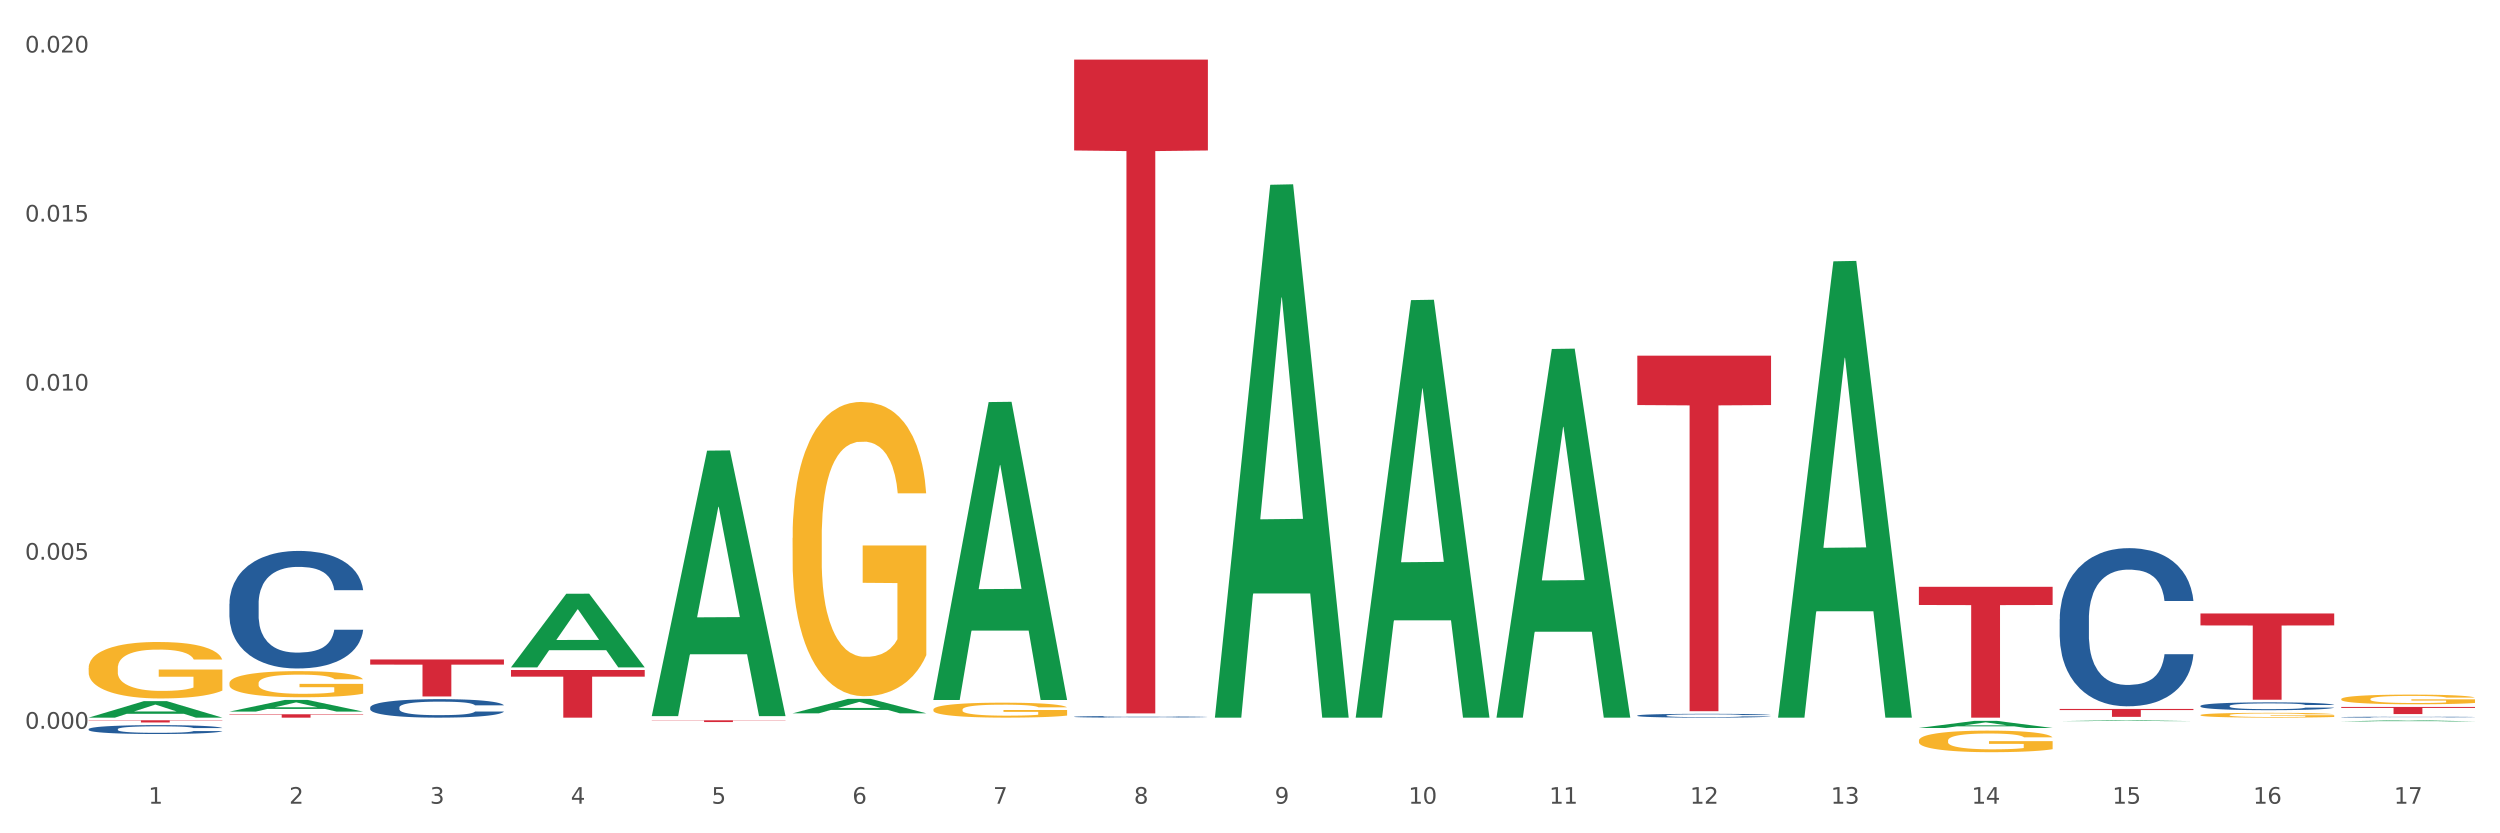 <?xml version="1.0" encoding="utf-8" standalone="no"?>
<!DOCTYPE svg PUBLIC "-//W3C//DTD SVG 1.1//EN"
  "http://www.w3.org/Graphics/SVG/1.1/DTD/svg11.dtd">
<svg xmlns:xlink="http://www.w3.org/1999/xlink" width="1080pt" height="360pt" viewBox="0 0 1080 360" xmlns="http://www.w3.org/2000/svg" version="1.1">
 <rect x="0" y="0" width="1080" height="360" fill="#333333" stroke="none"/>
 <defs>
  <style type="text/css">*{stroke-linejoin: round; stroke-linecap: butt}</style>
 </defs>
 <g id="figure_1">
  <g id="patch_1">
   <path d="M 0 360 
L 1080 360 
L 1080 0 
L 0 0 
z
" style="fill: #ffffff; stroke: #ffffff; stroke-linejoin: miter"/>
  </g>
  <g id="axes_1">
   <g id="matplotlib.axis_1">
    <g id="xtick_1">
     <g id="text_1">
      <!-- 1 -->
      <g style="fill: #4d4d4d" transform="translate(64.119 347.204) scale(0.096 -0.096)">
       <defs>
        <path id="DejaVuSans-31" d="M 794 531 
L 1825 531 
L 1825 4091 
L 703 3866 
L 703 4441 
L 1819 4666 
L 2450 4666 
L 2450 531 
L 3481 531 
L 3481 0 
L 794 0 
L 794 531 
z
" transform="scale(0.016)"/>
       </defs>
       <use xlink:href="#DejaVuSans-31"/>
      </g>
     </g>
    </g>
    <g id="xtick_2">
     <g id="text_2">
      <!-- 2 -->
      <g style="fill: #4d4d4d" transform="translate(124.94 347.204) scale(0.096 -0.096)">
       <defs>
        <path id="DejaVuSans-32" d="M 1228 531 
L 3431 531 
L 3431 0 
L 469 0 
L 469 531 
Q 828 903 1448 1529 
Q 2069 2156 2228 2338 
Q 2531 2678 2651 2914 
Q 2772 3150 2772 3378 
Q 2772 3750 2511 3984 
Q 2250 4219 1831 4219 
Q 1534 4219 1204 4116 
Q 875 4013 500 3803 
L 500 4441 
Q 881 4594 1212 4672 
Q 1544 4750 1819 4750 
Q 2544 4750 2975 4387 
Q 3406 4025 3406 3419 
Q 3406 3131 3298 2873 
Q 3191 2616 2906 2266 
Q 2828 2175 2409 1742 
Q 1991 1309 1228 531 
z
" transform="scale(0.016)"/>
       </defs>
       <use xlink:href="#DejaVuSans-32"/>
      </g>
     </g>
    </g>
    <g id="xtick_3">
     <g id="text_3">
      <!-- 3 -->
      <g style="fill: #4d4d4d" transform="translate(185.761 347.204) scale(0.096 -0.096)">
       <defs>
        <path id="DejaVuSans-33" d="M 2597 2516 
Q 3050 2419 3304 2112 
Q 3559 1806 3559 1356 
Q 3559 666 3084 287 
Q 2609 -91 1734 -91 
Q 1441 -91 1130 -33 
Q 819 25 488 141 
L 488 750 
Q 750 597 1062 519 
Q 1375 441 1716 441 
Q 2309 441 2620 675 
Q 2931 909 2931 1356 
Q 2931 1769 2642 2001 
Q 2353 2234 1838 2234 
L 1294 2234 
L 1294 2753 
L 1863 2753 
Q 2328 2753 2575 2939 
Q 2822 3125 2822 3475 
Q 2822 3834 2567 4026 
Q 2313 4219 1838 4219 
Q 1578 4219 1281 4162 
Q 984 4106 628 3988 
L 628 4550 
Q 988 4650 1302 4700 
Q 1616 4750 1894 4750 
Q 2613 4750 3031 4423 
Q 3450 4097 3450 3541 
Q 3450 3153 3228 2886 
Q 3006 2619 2597 2516 
z
" transform="scale(0.016)"/>
       </defs>
       <use xlink:href="#DejaVuSans-33"/>
      </g>
     </g>
    </g>
    <g id="xtick_4">
     <g id="text_4">
      <!-- 4 -->
      <g style="fill: #4d4d4d" transform="translate(246.582 347.204) scale(0.096 -0.096)">
       <defs>
        <path id="DejaVuSans-34" d="M 2419 4116 
L 825 1625 
L 2419 1625 
L 2419 4116 
z
M 2253 4666 
L 3047 4666 
L 3047 1625 
L 3713 1625 
L 3713 1100 
L 3047 1100 
L 3047 0 
L 2419 0 
L 2419 1100 
L 313 1100 
L 313 1709 
L 2253 4666 
z
" transform="scale(0.016)"/>
       </defs>
       <use xlink:href="#DejaVuSans-34"/>
      </g>
     </g>
    </g>
    <g id="xtick_5">
     <g id="text_5">
      <!-- 5 -->
      <g style="fill: #4d4d4d" transform="translate(307.403 347.204) scale(0.096 -0.096)">
       <defs>
        <path id="DejaVuSans-35" d="M 691 4666 
L 3169 4666 
L 3169 4134 
L 1269 4134 
L 1269 2991 
Q 1406 3038 1543 3061 
Q 1681 3084 1819 3084 
Q 2600 3084 3056 2656 
Q 3513 2228 3513 1497 
Q 3513 744 3044 326 
Q 2575 -91 1722 -91 
Q 1428 -91 1123 -41 
Q 819 9 494 109 
L 494 744 
Q 775 591 1075 516 
Q 1375 441 1709 441 
Q 2250 441 2565 725 
Q 2881 1009 2881 1497 
Q 2881 1984 2565 2268 
Q 2250 2553 1709 2553 
Q 1456 2553 1204 2497 
Q 953 2441 691 2322 
L 691 4666 
z
" transform="scale(0.016)"/>
       </defs>
       <use xlink:href="#DejaVuSans-35"/>
      </g>
     </g>
    </g>
    <g id="xtick_6">
     <g id="text_6">
      <!-- 6 -->
      <g style="fill: #4d4d4d" transform="translate(368.224 347.204) scale(0.096 -0.096)">
       <defs>
        <path id="DejaVuSans-36" d="M 2113 2584 
Q 1688 2584 1439 2293 
Q 1191 2003 1191 1497 
Q 1191 994 1439 701 
Q 1688 409 2113 409 
Q 2538 409 2786 701 
Q 3034 994 3034 1497 
Q 3034 2003 2786 2293 
Q 2538 2584 2113 2584 
z
M 3366 4563 
L 3366 3988 
Q 3128 4100 2886 4159 
Q 2644 4219 2406 4219 
Q 1781 4219 1451 3797 
Q 1122 3375 1075 2522 
Q 1259 2794 1537 2939 
Q 1816 3084 2150 3084 
Q 2853 3084 3261 2657 
Q 3669 2231 3669 1497 
Q 3669 778 3244 343 
Q 2819 -91 2113 -91 
Q 1303 -91 875 529 
Q 447 1150 447 2328 
Q 447 3434 972 4092 
Q 1497 4750 2381 4750 
Q 2619 4750 2861 4703 
Q 3103 4656 3366 4563 
z
" transform="scale(0.016)"/>
       </defs>
       <use xlink:href="#DejaVuSans-36"/>
      </g>
     </g>
    </g>
    <g id="xtick_7">
     <g id="text_7">
      <!-- 7 -->
      <g style="fill: #4d4d4d" transform="translate(429.045 347.204) scale(0.096 -0.096)">
       <defs>
        <path id="DejaVuSans-37" d="M 525 4666 
L 3525 4666 
L 3525 4397 
L 1831 0 
L 1172 0 
L 2766 4134 
L 525 4134 
L 525 4666 
z
" transform="scale(0.016)"/>
       </defs>
       <use xlink:href="#DejaVuSans-37"/>
      </g>
     </g>
    </g>
    <g id="xtick_8">
     <g id="text_8">
      <!-- 8 -->
      <g style="fill: #4d4d4d" transform="translate(489.866 347.204) scale(0.096 -0.096)">
       <defs>
        <path id="DejaVuSans-38" d="M 2034 2216 
Q 1584 2216 1326 1975 
Q 1069 1734 1069 1313 
Q 1069 891 1326 650 
Q 1584 409 2034 409 
Q 2484 409 2743 651 
Q 3003 894 3003 1313 
Q 3003 1734 2745 1975 
Q 2488 2216 2034 2216 
z
M 1403 2484 
Q 997 2584 770 2862 
Q 544 3141 544 3541 
Q 544 4100 942 4425 
Q 1341 4750 2034 4750 
Q 2731 4750 3128 4425 
Q 3525 4100 3525 3541 
Q 3525 3141 3298 2862 
Q 3072 2584 2669 2484 
Q 3125 2378 3379 2068 
Q 3634 1759 3634 1313 
Q 3634 634 3220 271 
Q 2806 -91 2034 -91 
Q 1263 -91 848 271 
Q 434 634 434 1313 
Q 434 1759 690 2068 
Q 947 2378 1403 2484 
z
M 1172 3481 
Q 1172 3119 1398 2916 
Q 1625 2713 2034 2713 
Q 2441 2713 2670 2916 
Q 2900 3119 2900 3481 
Q 2900 3844 2670 4047 
Q 2441 4250 2034 4250 
Q 1625 4250 1398 4047 
Q 1172 3844 1172 3481 
z
" transform="scale(0.016)"/>
       </defs>
       <use xlink:href="#DejaVuSans-38"/>
      </g>
     </g>
    </g>
    <g id="xtick_9">
     <g id="text_9">
      <!-- 9 -->
      <g style="fill: #4d4d4d" transform="translate(550.688 347.204) scale(0.096 -0.096)">
       <defs>
        <path id="DejaVuSans-39" d="M 703 97 
L 703 672 
Q 941 559 1184 500 
Q 1428 441 1663 441 
Q 2288 441 2617 861 
Q 2947 1281 2994 2138 
Q 2813 1869 2534 1725 
Q 2256 1581 1919 1581 
Q 1219 1581 811 2004 
Q 403 2428 403 3163 
Q 403 3881 828 4315 
Q 1253 4750 1959 4750 
Q 2769 4750 3195 4129 
Q 3622 3509 3622 2328 
Q 3622 1225 3098 567 
Q 2575 -91 1691 -91 
Q 1453 -91 1209 -44 
Q 966 3 703 97 
z
M 1959 2075 
Q 2384 2075 2632 2365 
Q 2881 2656 2881 3163 
Q 2881 3666 2632 3958 
Q 2384 4250 1959 4250 
Q 1534 4250 1286 3958 
Q 1038 3666 1038 3163 
Q 1038 2656 1286 2365 
Q 1534 2075 1959 2075 
z
" transform="scale(0.016)"/>
       </defs>
       <use xlink:href="#DejaVuSans-39"/>
      </g>
     </g>
    </g>
    <g id="xtick_10">
     <g id="text_10">
      <!-- 10 -->
      <g style="fill: #4d4d4d" transform="translate(608.455 347.204) scale(0.096 -0.096)">
       <defs>
        <path id="DejaVuSans-30" d="M 2034 4250 
Q 1547 4250 1301 3770 
Q 1056 3291 1056 2328 
Q 1056 1369 1301 889 
Q 1547 409 2034 409 
Q 2525 409 2770 889 
Q 3016 1369 3016 2328 
Q 3016 3291 2770 3770 
Q 2525 4250 2034 4250 
z
M 2034 4750 
Q 2819 4750 3233 4129 
Q 3647 3509 3647 2328 
Q 3647 1150 3233 529 
Q 2819 -91 2034 -91 
Q 1250 -91 836 529 
Q 422 1150 422 2328 
Q 422 3509 836 4129 
Q 1250 4750 2034 4750 
z
" transform="scale(0.016)"/>
       </defs>
       <use xlink:href="#DejaVuSans-31"/>
       <use xlink:href="#DejaVuSans-30" transform="translate(63.623 0)"/>
      </g>
     </g>
    </g>
    <g id="xtick_11">
     <g id="text_11">
      <!-- 11 -->
      <g style="fill: #4d4d4d" transform="translate(669.276 347.204) scale(0.096 -0.096)">
       <use xlink:href="#DejaVuSans-31"/>
       <use xlink:href="#DejaVuSans-31" transform="translate(63.623 0)"/>
      </g>
     </g>
    </g>
    <g id="xtick_12">
     <g id="text_12">
      <!-- 12 -->
      <g style="fill: #4d4d4d" transform="translate(730.097 347.204) scale(0.096 -0.096)">
       <use xlink:href="#DejaVuSans-31"/>
       <use xlink:href="#DejaVuSans-32" transform="translate(63.623 0)"/>
      </g>
     </g>
    </g>
    <g id="xtick_13">
     <g id="text_13">
      <!-- 13 -->
      <g style="fill: #4d4d4d" transform="translate(790.918 347.204) scale(0.096 -0.096)">
       <use xlink:href="#DejaVuSans-31"/>
       <use xlink:href="#DejaVuSans-33" transform="translate(63.623 0)"/>
      </g>
     </g>
    </g>
    <g id="xtick_14">
     <g id="text_14">
      <!-- 14 -->
      <g style="fill: #4d4d4d" transform="translate(851.739 347.204) scale(0.096 -0.096)">
       <use xlink:href="#DejaVuSans-31"/>
       <use xlink:href="#DejaVuSans-34" transform="translate(63.623 0)"/>
      </g>
     </g>
    </g>
    <g id="xtick_15">
     <g id="text_15">
      <!-- 15 -->
      <g style="fill: #4d4d4d" transform="translate(912.56 347.204) scale(0.096 -0.096)">
       <use xlink:href="#DejaVuSans-31"/>
       <use xlink:href="#DejaVuSans-35" transform="translate(63.623 0)"/>
      </g>
     </g>
    </g>
    <g id="xtick_16">
     <g id="text_16">
      <!-- 16 -->
      <g style="fill: #4d4d4d" transform="translate(973.381 347.204) scale(0.096 -0.096)">
       <use xlink:href="#DejaVuSans-31"/>
       <use xlink:href="#DejaVuSans-36" transform="translate(63.623 0)"/>
      </g>
     </g>
    </g>
    <g id="xtick_17">
     <g id="text_17">
      <!-- 17 -->
      <g style="fill: #4d4d4d" transform="translate(1034.202 347.204) scale(0.096 -0.096)">
       <use xlink:href="#DejaVuSans-31"/>
       <use xlink:href="#DejaVuSans-37" transform="translate(63.623 0)"/>
      </g>
     </g>
    </g>
    <g id="xtick_18"/>
    <g id="xtick_19"/>
    <g id="xtick_20"/>
    <g id="xtick_21"/>
    <g id="xtick_22"/>
    <g id="xtick_23"/>
    <g id="xtick_24"/>
    <g id="xtick_25"/>
    <g id="xtick_26"/>
    <g id="xtick_27"/>
    <g id="xtick_28"/>
    <g id="xtick_29"/>
    <g id="xtick_30"/>
    <g id="xtick_31"/>
    <g id="xtick_32"/>
    <g id="xtick_33"/>
   </g>
   <g id="matplotlib.axis_2">
    <g id="ytick_1">
     <g id="text_18">
      <!-- 0.000 -->
      <g style="fill: #4d4d4d" transform="translate(10.8 314.812) scale(0.096 -0.096)">
       <defs>
        <path id="DejaVuSans-2e" d="M 684 794 
L 1344 794 
L 1344 0 
L 684 0 
L 684 794 
z
" transform="scale(0.016)"/>
       </defs>
       <use xlink:href="#DejaVuSans-30"/>
       <use xlink:href="#DejaVuSans-2e" transform="translate(63.623 0)"/>
       <use xlink:href="#DejaVuSans-30" transform="translate(95.41 0)"/>
       <use xlink:href="#DejaVuSans-30" transform="translate(159.033 0)"/>
       <use xlink:href="#DejaVuSans-30" transform="translate(222.656 0)"/>
      </g>
     </g>
    </g>
    <g id="ytick_2">
     <g id="text_19">
      <!-- 0.005 -->
      <g style="fill: #4d4d4d" transform="translate(10.8 241.782) scale(0.096 -0.096)">
       <use xlink:href="#DejaVuSans-30"/>
       <use xlink:href="#DejaVuSans-2e" transform="translate(63.623 0)"/>
       <use xlink:href="#DejaVuSans-30" transform="translate(95.41 0)"/>
       <use xlink:href="#DejaVuSans-30" transform="translate(159.033 0)"/>
       <use xlink:href="#DejaVuSans-35" transform="translate(222.656 0)"/>
      </g>
     </g>
    </g>
    <g id="ytick_3">
     <g id="text_20">
      <!-- 0.010 -->
      <g style="fill: #4d4d4d" transform="translate(10.8 168.751) scale(0.096 -0.096)">
       <use xlink:href="#DejaVuSans-30"/>
       <use xlink:href="#DejaVuSans-2e" transform="translate(63.623 0)"/>
       <use xlink:href="#DejaVuSans-30" transform="translate(95.41 0)"/>
       <use xlink:href="#DejaVuSans-31" transform="translate(159.033 0)"/>
       <use xlink:href="#DejaVuSans-30" transform="translate(222.656 0)"/>
      </g>
     </g>
    </g>
    <g id="ytick_4">
     <g id="text_21">
      <!-- 0.015 -->
      <g style="fill: #4d4d4d" transform="translate(10.8 95.72) scale(0.096 -0.096)">
       <use xlink:href="#DejaVuSans-30"/>
       <use xlink:href="#DejaVuSans-2e" transform="translate(63.623 0)"/>
       <use xlink:href="#DejaVuSans-30" transform="translate(95.41 0)"/>
       <use xlink:href="#DejaVuSans-31" transform="translate(159.033 0)"/>
       <use xlink:href="#DejaVuSans-35" transform="translate(222.656 0)"/>
      </g>
     </g>
    </g>
    <g id="ytick_5">
     <g id="text_22">
      <!-- 0.020 -->
      <g style="fill: #4d4d4d" transform="translate(10.8 22.69) scale(0.096 -0.096)">
       <use xlink:href="#DejaVuSans-30"/>
       <use xlink:href="#DejaVuSans-2e" transform="translate(63.623 0)"/>
       <use xlink:href="#DejaVuSans-30" transform="translate(95.41 0)"/>
       <use xlink:href="#DejaVuSans-32" transform="translate(159.033 0)"/>
       <use xlink:href="#DejaVuSans-30" transform="translate(222.656 0)"/>
      </g>
     </g>
    </g>
    <g id="ytick_6"/>
    <g id="ytick_7"/>
    <g id="ytick_8"/>
    <g id="ytick_9"/>
   </g>
   <g id="PolyCollection_1">
    <path d="M 585.673 309.685 
L 585.732 309.515 
L 609.559 129.652 
L 619.447 129.483 
L 643.453 310.024 
L 632.016 310.024 
L 626.833 267.982 
L 602.232 267.982 
L 602.053 268.66 
L 597.05 310.024 
L 585.673 310.024 
L 585.673 309.685 
L 605.33 242.893 
L 623.736 242.723 
L 614.622 167.964 
L 614.503 167.625 
L 614.384 168.134 
L 605.27 242.723 
L 605.33 242.893 
L 585.673 309.685 
z
" clip-path="url(#p7d1486c76a)" style="fill: #109648"/>
    <path d="M 646.494 309.724 
L 646.553 309.575 
L 670.38 150.754 
L 680.268 150.604 
L 704.274 310.024 
L 692.837 310.024 
L 687.654 272.901 
L 663.053 272.901 
L 662.875 273.499 
L 657.871 310.024 
L 646.494 310.024 
L 646.494 309.724 
L 666.151 250.747 
L 684.557 250.597 
L 675.443 184.584 
L 675.324 184.284 
L 675.205 184.733 
L 666.091 250.597 
L 666.151 250.747 
L 646.494 309.724 
z
" clip-path="url(#p7d1486c76a)" style="fill: #109648"/>
    <path d="M 768.136 309.653 
L 768.195 309.468 
L 792.022 112.891 
L 801.91 112.705 
L 825.916 310.024 
L 814.479 310.024 
L 809.297 264.075 
L 784.695 264.075 
L 784.517 264.816 
L 779.513 310.024 
L 768.136 310.024 
L 768.136 309.653 
L 787.793 236.655 
L 806.199 236.469 
L 797.085 154.763 
L 796.966 154.392 
L 796.847 154.948 
L 787.733 236.469 
L 787.793 236.655 
L 768.136 309.653 
z
" clip-path="url(#p7d1486c76a)" style="fill: #109648"/>
    <path d="M 99.104 308.564 
L 156.884 308.564 
L 156.884 308.767 
L 134.155 308.768 
L 134.155 310.024 
L 121.696 310.024 
L 121.696 308.768 
L 99.104 308.767 
L 99.104 308.565 
L 99.104 308.564 
z
" clip-path="url(#p7d1486c76a)" style="fill: #d62839"/>
    <path d="M 38.283 310.01 
L 38.343 310.003 
L 62.169 302.887 
L 72.058 302.881 
L 96.063 310.024 
L 84.626 310.024 
L 79.444 308.36 
L 54.843 308.36 
L 54.664 308.387 
L 49.66 310.024 
L 38.283 310.024 
L 38.283 310.01 
L 57.94 307.368 
L 76.346 307.361 
L 67.233 304.403 
L 67.113 304.39 
L 66.994 304.41 
L 57.881 307.361 
L 57.94 307.368 
L 38.283 310.01 
z
" clip-path="url(#p7d1486c76a)" style="fill: #109648"/>
    <path d="M 1011.42 311.632 
L 1011.48 311.632 
L 1035.306 311.166 
L 1045.194 311.165 
L 1069.2 311.633 
L 1057.763 311.633 
L 1052.581 311.524 
L 1027.98 311.524 
L 1027.801 311.526 
L 1022.797 311.633 
L 1011.42 311.633 
L 1011.42 311.632 
L 1031.077 311.459 
L 1049.483 311.459 
L 1040.37 311.265 
L 1040.25 311.264 
L 1040.131 311.265 
L 1031.018 311.459 
L 1031.077 311.459 
L 1011.42 311.632 
z
" clip-path="url(#p7d1486c76a)" style="fill: #109648"/>
    <path d="M 889.778 311.536 
L 889.837 311.536 
L 913.664 311.166 
L 923.552 311.165 
L 947.558 311.537 
L 936.121 311.537 
L 930.939 311.45 
L 906.337 311.45 
L 906.159 311.452 
L 901.155 311.537 
L 889.778 311.537 
L 889.778 311.536 
L 909.435 311.399 
L 927.841 311.398 
L 918.727 311.244 
L 918.608 311.244 
L 918.489 311.245 
L 909.375 311.398 
L 909.435 311.399 
L 889.778 311.536 
z
" clip-path="url(#p7d1486c76a)" style="fill: #109648"/>
    <path d="M 828.957 314.482 
L 829.016 314.479 
L 852.843 311.425 
L 862.731 311.422 
L 886.737 314.488 
L 875.3 314.488 
L 870.118 313.774 
L 845.516 313.774 
L 845.338 313.786 
L 840.334 314.488 
L 828.957 314.488 
L 828.957 314.482 
L 848.614 313.348 
L 867.02 313.345 
L 857.906 312.076 
L 857.787 312.07 
L 857.668 312.079 
L 848.554 313.345 
L 848.614 313.348 
L 828.957 314.482 
z
" clip-path="url(#p7d1486c76a)" style="fill: #109648"/>
    <path d="M 159.925 284.892 
L 217.705 284.892 
L 217.705 287.115 
L 194.977 287.13 
L 194.977 300.887 
L 182.517 300.887 
L 182.517 287.13 
L 159.925 287.115 
L 159.925 284.907 
L 159.925 284.892 
z
" clip-path="url(#p7d1486c76a)" style="fill: #d62839"/>
    <path d="M 220.746 289.454 
L 278.526 289.454 
L 278.526 292.312 
L 255.798 292.332 
L 255.798 310.024 
L 243.338 310.024 
L 243.338 292.332 
L 220.746 292.312 
L 220.746 289.473 
L 220.746 289.454 
z
" clip-path="url(#p7d1486c76a)" style="fill: #d62839"/>
    <path d="M 950.599 265.005 
L 1008.379 265.005 
L 1008.379 270.184 
L 985.65 270.219 
L 985.65 302.274 
L 973.191 302.274 
L 973.191 270.219 
L 950.599 270.184 
L 950.599 265.04 
L 950.599 265.005 
z
" clip-path="url(#p7d1486c76a)" style="fill: #d62839"/>
    <path d="M 889.778 306.268 
L 947.558 306.268 
L 947.558 306.745 
L 924.829 306.748 
L 924.829 309.7 
L 912.37 309.7 
L 912.37 306.748 
L 889.778 306.745 
L 889.778 306.271 
L 889.778 306.268 
z
" clip-path="url(#p7d1486c76a)" style="fill: #d62839"/>
    <path d="M 828.957 253.501 
L 886.737 253.501 
L 886.737 261.356 
L 864.008 261.409 
L 864.008 310.024 
L 851.549 310.024 
L 851.549 261.409 
L 828.957 261.356 
L 828.957 253.554 
L 828.957 253.501 
z
" clip-path="url(#p7d1486c76a)" style="fill: #d62839"/>
    <path d="M 707.315 153.639 
L 765.095 153.639 
L 765.095 174.982 
L 742.366 175.126 
L 742.366 307.225 
L 729.906 307.225 
L 729.906 175.126 
L 707.315 174.982 
L 707.315 153.783 
L 707.315 153.639 
z
" clip-path="url(#p7d1486c76a)" style="fill: #d62839"/>
    <path d="M 950.599 304.936 
L 950.667 304.933 
L 950.667 304.846 
L 950.872 304.729 
L 951.623 304.513 
L 952.58 304.349 
L 954.219 304.157 
L 955.107 304.077 
L 956.268 303.987 
L 958.658 303.842 
L 961.39 303.719 
L 963.302 303.651 
L 964.737 303.607 
L 967.947 303.53 
L 969.791 303.496 
L 971.703 303.468 
L 973.342 303.45 
L 976.074 303.428 
L 978.26 303.419 
L 980.787 303.416 
L 982.904 303.419 
L 985.704 303.431 
L 989.802 303.468 
L 991.373 303.49 
L 993.49 303.527 
L 995.676 303.576 
L 997.451 303.626 
L 999.5 303.697 
L 1001.617 303.79 
L 1003.666 303.907 
L 1005.101 304.015 
L 1006.262 304.129 
L 1007.286 304.269 
L 1008.037 304.42 
L 1008.379 304.547 
L 995.88 304.547 
L 995.539 304.432 
L 994.856 304.309 
L 994.173 304.225 
L 993.422 304.157 
L 992.261 304.08 
L 991.236 304.031 
L 989.529 303.972 
L 987.958 303.935 
L 986.66 303.913 
L 985.089 303.895 
L 981.743 303.876 
L 979.352 303.876 
L 977.85 303.882 
L 976.006 303.898 
L 974.435 303.919 
L 972.591 303.956 
L 971.157 303.997 
L 969.722 304.049 
L 968.903 304.086 
L 967.673 304.154 
L 966.854 304.21 
L 965.761 304.306 
L 965.146 304.374 
L 964.054 304.55 
L 963.576 304.679 
L 963.371 304.769 
L 963.234 304.868 
L 963.234 305.35 
L 963.644 305.566 
L 963.985 305.659 
L 964.532 305.764 
L 965.556 305.9 
L 967.059 306.033 
L 968.63 306.129 
L 969.927 306.187 
L 971.157 306.231 
L 972.386 306.265 
L 973.889 306.295 
L 975.118 306.314 
L 976.962 306.332 
L 979.147 306.342 
L 980.855 306.342 
L 984.338 306.326 
L 985.909 306.311 
L 987.411 306.289 
L 989.051 306.255 
L 990.348 306.218 
L 991.1 306.19 
L 992.329 306.132 
L 993.285 306.07 
L 994.105 305.999 
L 994.651 305.937 
L 995.266 305.844 
L 995.744 305.739 
L 995.88 305.684 
L 1008.379 305.684 
L 1008.106 305.795 
L 1007.628 305.903 
L 1006.671 306.048 
L 1005.92 306.132 
L 1004.759 306.234 
L 1003.53 306.32 
L 1001.822 306.416 
L 1000.251 306.487 
L 998.612 306.549 
L 996.837 306.604 
L 993.627 306.682 
L 992.466 306.703 
L 990.007 306.74 
L 988.094 306.762 
L 985.294 306.784 
L 982.426 306.796 
L 979.421 306.799 
L 976.757 306.793 
L 973.82 306.774 
L 971.976 306.756 
L 969.927 306.728 
L 967.537 306.685 
L 965.283 306.632 
L 963.166 306.57 
L 961.185 306.499 
L 959.341 306.419 
L 956.951 306.286 
L 955.175 306.156 
L 953.877 306.036 
L 952.989 305.934 
L 952.101 305.804 
L 951.623 305.715 
L 950.872 305.498 
L 950.599 305.297 
L 950.599 304.936 
z
" clip-path="url(#p7d1486c76a)" style="fill: #255c99"/>
    <path d="M 889.778 267.498 
L 889.846 267.436 
L 889.846 265.689 
L 890.051 263.317 
L 890.802 258.949 
L 891.759 255.642 
L 893.398 251.773 
L 894.286 250.151 
L 895.447 248.341 
L 897.837 245.408 
L 900.569 242.912 
L 902.481 241.539 
L 903.916 240.666 
L 907.126 239.106 
L 908.97 238.419 
L 910.882 237.857 
L 912.521 237.483 
L 915.253 237.046 
L 917.439 236.859 
L 919.966 236.797 
L 922.083 236.859 
L 924.883 237.109 
L 928.981 237.857 
L 930.552 238.294 
L 932.669 239.043 
L 934.854 240.042 
L 936.63 241.04 
L 938.679 242.475 
L 940.796 244.347 
L 942.845 246.719 
L 944.28 248.903 
L 945.441 251.211 
L 946.465 254.02 
L 947.216 257.077 
L 947.558 259.636 
L 935.059 259.636 
L 934.718 257.327 
L 934.035 254.831 
L 933.352 253.146 
L 932.601 251.773 
L 931.44 250.213 
L 930.415 249.215 
L 928.708 248.029 
L 927.137 247.28 
L 925.839 246.843 
L 924.268 246.469 
L 920.922 246.095 
L 918.531 246.095 
L 917.029 246.219 
L 915.185 246.531 
L 913.614 246.968 
L 911.77 247.717 
L 910.336 248.528 
L 908.901 249.589 
L 908.082 250.338 
L 906.852 251.711 
L 906.033 252.834 
L 904.94 254.768 
L 904.325 256.141 
L 903.233 259.698 
L 902.754 262.319 
L 902.55 264.129 
L 902.413 266.125 
L 902.413 275.86 
L 902.823 280.228 
L 903.164 282.1 
L 903.711 284.222 
L 904.735 286.968 
L 906.238 289.651 
L 907.809 291.585 
L 909.106 292.771 
L 910.336 293.645 
L 911.565 294.331 
L 913.067 294.955 
L 914.297 295.329 
L 916.141 295.704 
L 918.326 295.891 
L 920.034 295.891 
L 923.517 295.579 
L 925.088 295.267 
L 926.59 294.83 
L 928.23 294.144 
L 929.527 293.395 
L 930.279 292.833 
L 931.508 291.648 
L 932.464 290.4 
L 933.284 288.965 
L 933.83 287.716 
L 934.445 285.844 
L 934.923 283.723 
L 935.059 282.6 
L 947.558 282.6 
L 947.285 284.846 
L 946.807 287.03 
L 945.85 289.963 
L 945.099 291.648 
L 943.938 293.707 
L 942.709 295.454 
L 941.001 297.389 
L 939.43 298.824 
L 937.791 300.072 
L 936.016 301.195 
L 932.806 302.755 
L 931.644 303.192 
L 929.186 303.941 
L 927.273 304.378 
L 924.473 304.815 
L 921.605 305.064 
L 918.6 305.127 
L 915.936 305.002 
L 912.999 304.627 
L 911.155 304.253 
L 909.106 303.691 
L 906.716 302.818 
L 904.462 301.757 
L 902.345 300.509 
L 900.364 299.074 
L 898.52 297.451 
L 896.13 294.768 
L 894.354 292.147 
L 893.056 289.713 
L 892.168 287.654 
L 891.28 285.033 
L 890.802 283.224 
L 890.051 278.855 
L 889.778 274.799 
L 889.778 267.498 
z
" clip-path="url(#p7d1486c76a)" style="fill: #255c99"/>
    <path d="M 950.599 308.903 
L 950.667 308.901 
L 950.667 308.833 
L 950.804 308.774 
L 951.486 308.631 
L 952.509 308.513 
L 953.259 308.45 
L 954.01 308.399 
L 954.897 308.348 
L 955.988 308.294 
L 957.966 308.216 
L 959.194 308.177 
L 960.695 308.135 
L 963.424 308.074 
L 965.402 308.04 
L 967.449 308.011 
L 970.791 307.977 
L 972.974 307.962 
L 975.294 307.95 
L 978.09 307.943 
L 980.205 307.941 
L 984.844 307.946 
L 988.801 307.963 
L 990.711 307.977 
L 993.166 308 
L 994.463 308.015 
L 996.577 308.045 
L 998.76 308.085 
L 1000.261 308.119 
L 1002.512 308.184 
L 1004.218 308.249 
L 1005.787 308.329 
L 1006.605 308.384 
L 1007.219 308.435 
L 1007.765 308.494 
L 1008.311 308.587 
L 996.032 308.587 
L 995.554 308.521 
L 994.804 308.458 
L 993.712 308.397 
L 992.757 308.359 
L 991.12 308.312 
L 989.619 308.281 
L 988.05 308.258 
L 986.14 308.239 
L 984.639 308.23 
L 982.525 308.222 
L 978.363 308.224 
L 975.566 308.239 
L 973.656 308.258 
L 972.428 308.275 
L 971.337 308.294 
L 970.109 308.321 
L 968.677 308.361 
L 967.653 308.397 
L 966.63 308.443 
L 965.811 308.489 
L 965.061 308.542 
L 964.447 308.599 
L 963.97 308.658 
L 963.56 308.73 
L 963.219 308.85 
L 963.219 309.111 
L 963.356 309.17 
L 963.697 309.247 
L 964.106 309.306 
L 964.788 309.377 
L 965.402 309.424 
L 966.562 309.493 
L 967.858 309.55 
L 968.881 309.586 
L 969.904 309.617 
L 971.678 309.658 
L 973.656 309.693 
L 975.362 309.714 
L 977.681 309.733 
L 979.25 309.74 
L 980.615 309.744 
L 983.957 309.744 
L 986.345 309.738 
L 989.005 309.725 
L 991.052 309.708 
L 992.757 309.687 
L 994.667 309.653 
L 995.895 309.62 
L 995.895 309.223 
L 980.887 309.221 
L 980.887 308.956 
L 1008.379 308.956 
L 1008.379 309.733 
L 1007.219 309.773 
L 1005.923 309.809 
L 1004.559 309.841 
L 1002.512 309.881 
L 1000.056 309.919 
L 997.873 309.946 
L 995.554 309.968 
L 992.825 309.989 
L 989.278 310.008 
L 987.095 310.016 
L 984.366 310.022 
L 981.16 310.024 
L 978.363 310.02 
L 975.635 310.01 
L 972.77 309.993 
L 969.973 309.968 
L 967.858 309.944 
L 965.743 309.913 
L 963.492 309.873 
L 961.718 309.835 
L 960.354 309.801 
L 958.853 309.757 
L 957.216 309.7 
L 955.988 309.649 
L 954.897 309.596 
L 953.737 309.527 
L 952.918 309.468 
L 952.1 309.394 
L 951.622 309.339 
L 951.076 309.253 
L 950.667 309.133 
L 950.599 308.903 
z
" clip-path="url(#p7d1486c76a)" style="fill: #f7b32b"/>
    <path d="M 1011.42 302.006 
L 1011.488 302.002 
L 1011.488 301.865 
L 1011.625 301.746 
L 1012.307 301.46 
L 1013.33 301.223 
L 1014.08 301.097 
L 1014.831 300.993 
L 1015.718 300.89 
L 1016.809 300.783 
L 1018.787 300.627 
L 1020.015 300.546 
L 1021.516 300.462 
L 1024.245 300.34 
L 1026.223 300.271 
L 1028.27 300.214 
L 1031.612 300.145 
L 1033.795 300.115 
L 1036.115 300.092 
L 1038.912 300.076 
L 1041.026 300.073 
L 1045.665 300.084 
L 1049.622 300.118 
L 1051.532 300.145 
L 1053.988 300.191 
L 1055.284 300.222 
L 1057.398 300.283 
L 1059.581 300.363 
L 1061.082 300.432 
L 1063.333 300.562 
L 1065.039 300.692 
L 1066.608 300.852 
L 1067.426 300.963 
L 1068.04 301.066 
L 1068.586 301.185 
L 1069.132 301.372 
L 1056.853 301.372 
L 1056.375 301.238 
L 1055.625 301.112 
L 1054.533 300.99 
L 1053.578 300.913 
L 1051.941 300.818 
L 1050.44 300.757 
L 1048.871 300.711 
L 1046.961 300.673 
L 1045.46 300.653 
L 1043.346 300.638 
L 1039.184 300.642 
L 1036.388 300.673 
L 1034.477 300.711 
L 1033.25 300.745 
L 1032.158 300.783 
L 1030.93 300.837 
L 1029.498 300.917 
L 1028.474 300.99 
L 1027.451 301.081 
L 1026.632 301.173 
L 1025.882 301.28 
L 1025.268 301.395 
L 1024.791 301.513 
L 1024.381 301.658 
L 1024.04 301.899 
L 1024.04 302.423 
L 1024.177 302.541 
L 1024.518 302.698 
L 1024.927 302.816 
L 1025.609 302.958 
L 1026.223 303.053 
L 1027.383 303.191 
L 1028.679 303.305 
L 1029.702 303.378 
L 1030.725 303.439 
L 1032.499 303.523 
L 1034.477 303.592 
L 1036.183 303.634 
L 1038.502 303.672 
L 1040.071 303.687 
L 1041.436 303.695 
L 1044.778 303.695 
L 1047.166 303.684 
L 1049.826 303.657 
L 1051.873 303.622 
L 1053.578 303.58 
L 1055.488 303.512 
L 1056.716 303.447 
L 1056.716 302.648 
L 1041.708 302.644 
L 1041.708 302.113 
L 1069.2 302.113 
L 1069.2 303.672 
L 1068.04 303.752 
L 1066.744 303.825 
L 1065.38 303.89 
L 1063.333 303.97 
L 1060.877 304.047 
L 1058.695 304.1 
L 1056.375 304.146 
L 1053.646 304.188 
L 1050.099 304.226 
L 1047.916 304.241 
L 1045.188 304.253 
L 1041.981 304.257 
L 1039.184 304.249 
L 1036.456 304.23 
L 1033.591 304.196 
L 1030.794 304.146 
L 1028.679 304.096 
L 1026.564 304.035 
L 1024.313 303.955 
L 1022.539 303.878 
L 1021.175 303.81 
L 1019.674 303.722 
L 1018.037 303.607 
L 1016.809 303.504 
L 1015.718 303.397 
L 1014.558 303.259 
L 1013.739 303.141 
L 1012.921 302.992 
L 1012.443 302.881 
L 1011.898 302.709 
L 1011.488 302.468 
L 1011.42 302.006 
z
" clip-path="url(#p7d1486c76a)" style="fill: #f7b32b"/>
    <path d="M 828.957 319.936 
L 829.025 319.928 
L 829.025 319.621 
L 829.161 319.358 
L 829.844 318.719 
L 830.867 318.192 
L 831.617 317.911 
L 832.368 317.681 
L 833.254 317.451 
L 834.346 317.213 
L 836.324 316.864 
L 837.552 316.685 
L 839.053 316.498 
L 841.782 316.225 
L 843.76 316.072 
L 845.806 315.945 
L 849.149 315.791 
L 851.332 315.723 
L 853.651 315.672 
L 856.448 315.638 
L 858.563 315.63 
L 863.202 315.655 
L 867.158 315.732 
L 869.069 315.791 
L 871.524 315.894 
L 872.82 315.962 
L 874.935 316.098 
L 877.118 316.277 
L 878.619 316.43 
L 880.87 316.719 
L 882.576 317.008 
L 884.145 317.366 
L 884.963 317.613 
L 885.577 317.843 
L 886.123 318.106 
L 886.669 318.523 
L 874.389 318.523 
L 873.912 318.226 
L 873.162 317.945 
L 872.07 317.672 
L 871.115 317.502 
L 869.478 317.289 
L 867.977 317.153 
L 866.408 317.051 
L 864.498 316.966 
L 862.997 316.923 
L 860.882 316.889 
L 856.721 316.898 
L 853.924 316.966 
L 852.014 317.051 
L 850.786 317.128 
L 849.695 317.213 
L 848.467 317.332 
L 847.034 317.511 
L 846.011 317.672 
L 844.988 317.877 
L 844.169 318.081 
L 843.419 318.319 
L 842.805 318.575 
L 842.327 318.838 
L 841.918 319.162 
L 841.577 319.698 
L 841.577 320.864 
L 841.713 321.128 
L 842.055 321.477 
L 842.464 321.741 
L 843.146 322.056 
L 843.76 322.268 
L 844.92 322.575 
L 846.216 322.83 
L 847.239 322.992 
L 848.262 323.128 
L 850.036 323.315 
L 852.014 323.469 
L 853.72 323.562 
L 856.039 323.647 
L 857.608 323.681 
L 858.972 323.698 
L 862.315 323.698 
L 864.703 323.673 
L 867.363 323.613 
L 869.41 323.537 
L 871.115 323.443 
L 873.025 323.29 
L 874.253 323.145 
L 874.253 321.366 
L 859.245 321.358 
L 859.245 320.175 
L 886.737 320.175 
L 886.737 323.647 
L 885.577 323.826 
L 884.281 323.988 
L 882.917 324.132 
L 880.87 324.311 
L 878.414 324.481 
L 876.231 324.601 
L 873.912 324.703 
L 871.183 324.796 
L 867.636 324.881 
L 865.453 324.915 
L 862.724 324.941 
L 859.518 324.95 
L 856.721 324.932 
L 853.993 324.89 
L 851.127 324.813 
L 848.331 324.703 
L 846.216 324.592 
L 844.101 324.456 
L 841.85 324.277 
L 840.076 324.107 
L 838.712 323.954 
L 837.211 323.758 
L 835.574 323.503 
L 834.346 323.273 
L 833.254 323.034 
L 832.095 322.728 
L 831.276 322.464 
L 830.458 322.132 
L 829.98 321.885 
L 829.434 321.502 
L 829.025 320.966 
L 828.957 319.936 
z
" clip-path="url(#p7d1486c76a)" style="fill: #f7b32b"/>
    <path d="M 1011.42 309.806 
L 1011.488 309.806 
L 1011.488 309.796 
L 1011.693 309.782 
L 1012.444 309.757 
L 1013.401 309.738 
L 1015.04 309.715 
L 1015.928 309.706 
L 1017.089 309.696 
L 1019.479 309.679 
L 1022.211 309.664 
L 1024.123 309.656 
L 1025.558 309.651 
L 1028.768 309.642 
L 1030.612 309.638 
L 1032.524 309.635 
L 1034.163 309.633 
L 1036.895 309.63 
L 1039.081 309.629 
L 1041.608 309.629 
L 1043.725 309.629 
L 1046.525 309.631 
L 1050.623 309.635 
L 1052.194 309.638 
L 1054.311 309.642 
L 1056.497 309.648 
L 1058.272 309.653 
L 1060.321 309.662 
L 1062.439 309.673 
L 1064.487 309.686 
L 1065.922 309.699 
L 1067.083 309.712 
L 1068.107 309.728 
L 1068.859 309.746 
L 1069.2 309.761 
L 1056.701 309.761 
L 1056.36 309.748 
L 1055.677 309.733 
L 1054.994 309.723 
L 1054.243 309.715 
L 1053.082 309.706 
L 1052.057 309.701 
L 1050.35 309.694 
L 1048.779 309.69 
L 1047.481 309.687 
L 1045.91 309.685 
L 1042.564 309.683 
L 1040.173 309.683 
L 1038.671 309.683 
L 1036.827 309.685 
L 1035.256 309.688 
L 1033.412 309.692 
L 1031.978 309.697 
L 1030.543 309.703 
L 1029.724 309.707 
L 1028.494 309.715 
L 1027.675 309.722 
L 1026.582 309.733 
L 1025.967 309.741 
L 1024.875 309.761 
L 1024.397 309.776 
L 1024.192 309.787 
L 1024.055 309.798 
L 1024.055 309.855 
L 1024.465 309.88 
L 1024.806 309.891 
L 1025.353 309.903 
L 1026.377 309.919 
L 1027.88 309.934 
L 1029.451 309.945 
L 1030.748 309.952 
L 1031.978 309.957 
L 1033.207 309.961 
L 1034.71 309.965 
L 1035.939 309.967 
L 1037.783 309.969 
L 1039.969 309.97 
L 1041.676 309.97 
L 1045.159 309.968 
L 1046.73 309.967 
L 1048.233 309.964 
L 1049.872 309.96 
L 1051.169 309.956 
L 1051.921 309.953 
L 1053.15 309.946 
L 1054.106 309.939 
L 1054.926 309.93 
L 1055.472 309.923 
L 1056.087 309.912 
L 1056.565 309.9 
L 1056.701 309.893 
L 1069.2 309.893 
L 1068.927 309.906 
L 1068.449 309.919 
L 1067.493 309.936 
L 1066.741 309.946 
L 1065.58 309.958 
L 1064.351 309.968 
L 1062.643 309.979 
L 1061.073 309.987 
L 1059.433 309.994 
L 1057.658 310.001 
L 1054.448 310.01 
L 1053.287 310.012 
L 1050.828 310.017 
L 1048.916 310.019 
L 1046.115 310.022 
L 1043.247 310.023 
L 1040.242 310.024 
L 1037.578 310.023 
L 1034.641 310.021 
L 1032.797 310.019 
L 1030.748 310.015 
L 1028.358 310.01 
L 1026.104 310.004 
L 1023.987 309.997 
L 1022.006 309.989 
L 1020.162 309.979 
L 1017.772 309.964 
L 1015.996 309.949 
L 1014.698 309.935 
L 1013.81 309.923 
L 1012.923 309.908 
L 1012.444 309.897 
L 1011.693 309.872 
L 1011.42 309.848 
L 1011.42 309.806 
z
" clip-path="url(#p7d1486c76a)" style="fill: #255c99"/>
    <path d="M 707.315 309.111 
L 707.383 309.11 
L 707.383 309.067 
L 707.588 309.01 
L 708.339 308.904 
L 709.295 308.823 
L 710.934 308.73 
L 711.822 308.69 
L 712.983 308.646 
L 715.374 308.575 
L 718.106 308.515 
L 720.018 308.481 
L 721.452 308.46 
L 724.662 308.422 
L 726.506 308.406 
L 728.419 308.392 
L 730.058 308.383 
L 732.79 308.373 
L 734.975 308.368 
L 737.502 308.366 
L 739.62 308.368 
L 742.42 308.374 
L 746.518 308.392 
L 748.089 308.403 
L 750.206 308.421 
L 752.391 308.445 
L 754.167 308.469 
L 756.216 308.504 
L 758.333 308.55 
L 760.382 308.607 
L 761.816 308.66 
L 762.977 308.716 
L 764.002 308.784 
L 764.753 308.858 
L 765.095 308.92 
L 752.596 308.92 
L 752.255 308.864 
L 751.572 308.804 
L 750.889 308.763 
L 750.137 308.73 
L 748.976 308.692 
L 747.952 308.668 
L 746.244 308.639 
L 744.674 308.621 
L 743.376 308.61 
L 741.805 308.601 
L 738.459 308.592 
L 736.068 308.592 
L 734.566 308.595 
L 732.721 308.603 
L 731.151 308.613 
L 729.307 308.631 
L 727.872 308.651 
L 726.438 308.677 
L 725.619 308.695 
L 724.389 308.728 
L 723.57 308.755 
L 722.477 308.802 
L 721.862 308.836 
L 720.769 308.922 
L 720.291 308.985 
L 720.086 309.029 
L 719.95 309.078 
L 719.95 309.314 
L 720.36 309.42 
L 720.701 309.465 
L 721.247 309.517 
L 722.272 309.583 
L 723.774 309.648 
L 725.345 309.695 
L 726.643 309.724 
L 727.872 309.745 
L 729.102 309.762 
L 730.604 309.777 
L 731.834 309.786 
L 733.678 309.795 
L 735.863 309.8 
L 737.571 309.8 
L 741.054 309.792 
L 742.625 309.784 
L 744.127 309.774 
L 745.766 309.757 
L 747.064 309.739 
L 747.815 309.725 
L 749.045 309.697 
L 750.001 309.666 
L 750.82 309.632 
L 751.367 309.601 
L 751.981 309.556 
L 752.46 309.505 
L 752.596 309.477 
L 765.095 309.477 
L 764.821 309.532 
L 764.343 309.585 
L 763.387 309.656 
L 762.636 309.697 
L 761.475 309.747 
L 760.246 309.789 
L 758.538 309.836 
L 756.967 309.871 
L 755.328 309.901 
L 753.552 309.928 
L 750.342 309.966 
L 749.181 309.977 
L 746.723 309.995 
L 744.81 310.005 
L 742.01 310.016 
L 739.141 310.022 
L 736.136 310.024 
L 733.473 310.021 
L 730.536 310.011 
L 728.692 310.002 
L 726.643 309.989 
L 724.253 309.968 
L 721.999 309.942 
L 719.881 309.912 
L 717.901 309.877 
L 716.057 309.837 
L 713.666 309.772 
L 711.891 309.709 
L 710.593 309.65 
L 709.705 309.6 
L 708.817 309.536 
L 708.339 309.492 
L 707.588 309.386 
L 707.315 309.288 
L 707.315 309.111 
z
" clip-path="url(#p7d1486c76a)" style="fill: #255c99"/>
    <path d="M 99.104 260.815 
L 99.172 260.768 
L 99.172 259.469 
L 99.377 257.707 
L 100.129 254.459 
L 101.085 252.001 
L 102.724 249.125 
L 103.612 247.919 
L 104.773 246.573 
L 107.163 244.393 
L 109.895 242.538 
L 111.807 241.517 
L 113.242 240.868 
L 116.452 239.708 
L 118.296 239.198 
L 120.208 238.78 
L 121.847 238.502 
L 124.579 238.177 
L 126.765 238.038 
L 129.292 237.992 
L 131.409 238.038 
L 134.209 238.223 
L 138.307 238.78 
L 139.878 239.105 
L 141.995 239.662 
L 144.181 240.404 
L 145.956 241.146 
L 148.005 242.213 
L 150.123 243.605 
L 152.172 245.367 
L 153.606 246.991 
L 154.767 248.707 
L 155.791 250.795 
L 156.543 253.068 
L 156.884 254.97 
L 144.386 254.97 
L 144.044 253.253 
L 143.361 251.398 
L 142.678 250.145 
L 141.927 249.125 
L 140.766 247.965 
L 139.741 247.223 
L 138.034 246.341 
L 136.463 245.785 
L 135.165 245.46 
L 133.594 245.182 
L 130.248 244.903 
L 127.857 244.903 
L 126.355 244.996 
L 124.511 245.228 
L 122.94 245.553 
L 121.096 246.11 
L 119.662 246.713 
L 118.227 247.501 
L 117.408 248.058 
L 116.179 249.078 
L 115.359 249.913 
L 114.266 251.351 
L 113.652 252.372 
L 112.559 255.016 
L 112.081 256.964 
L 111.876 258.31 
L 111.739 259.794 
L 111.739 267.031 
L 112.149 270.278 
L 112.49 271.67 
L 113.037 273.247 
L 114.061 275.288 
L 115.564 277.282 
L 117.135 278.721 
L 118.432 279.602 
L 119.662 280.251 
L 120.891 280.762 
L 122.394 281.226 
L 123.623 281.504 
L 125.467 281.782 
L 127.653 281.921 
L 129.36 281.921 
L 132.843 281.689 
L 134.414 281.457 
L 135.917 281.133 
L 137.556 280.622 
L 138.853 280.066 
L 139.605 279.648 
L 140.834 278.767 
L 141.79 277.839 
L 142.61 276.772 
L 143.156 275.844 
L 143.771 274.453 
L 144.249 272.876 
L 144.386 272.041 
L 156.884 272.041 
L 156.611 273.711 
L 156.133 275.334 
L 155.177 277.514 
L 154.425 278.767 
L 153.264 280.298 
L 152.035 281.597 
L 150.327 283.035 
L 148.757 284.102 
L 147.117 285.029 
L 145.342 285.864 
L 142.132 287.024 
L 140.971 287.349 
L 138.512 287.905 
L 136.6 288.23 
L 133.799 288.555 
L 130.931 288.74 
L 127.926 288.787 
L 125.262 288.694 
L 122.325 288.416 
L 120.481 288.137 
L 118.432 287.72 
L 116.042 287.07 
L 113.788 286.282 
L 111.671 285.354 
L 109.69 284.287 
L 107.846 283.081 
L 105.456 281.086 
L 103.68 279.138 
L 102.382 277.329 
L 101.494 275.798 
L 100.607 273.85 
L 100.129 272.504 
L 99.377 269.257 
L 99.104 266.242 
L 99.104 260.815 
z
" clip-path="url(#p7d1486c76a)" style="fill: #255c99"/>
    <path d="M 464.03 309.636 
L 464.099 309.635 
L 464.099 309.617 
L 464.304 309.592 
L 465.055 309.547 
L 466.011 309.513 
L 467.65 309.473 
L 468.538 309.457 
L 469.699 309.438 
L 472.09 309.408 
L 474.821 309.382 
L 476.734 309.368 
L 478.168 309.359 
L 481.378 309.343 
L 483.222 309.336 
L 485.134 309.33 
L 486.774 309.326 
L 489.506 309.322 
L 491.691 309.32 
L 494.218 309.319 
L 496.335 309.32 
L 499.136 309.322 
L 503.233 309.33 
L 504.804 309.334 
L 506.922 309.342 
L 509.107 309.352 
L 510.883 309.363 
L 512.932 309.378 
L 515.049 309.397 
L 517.098 309.421 
L 518.532 309.444 
L 519.693 309.468 
L 520.718 309.497 
L 521.469 309.528 
L 521.81 309.555 
L 509.312 309.555 
L 508.97 309.531 
L 508.287 309.505 
L 507.604 309.488 
L 506.853 309.473 
L 505.692 309.457 
L 504.668 309.447 
L 502.96 309.435 
L 501.389 309.427 
L 500.092 309.423 
L 498.521 309.419 
L 495.174 309.415 
L 492.784 309.415 
L 491.281 309.416 
L 489.437 309.419 
L 487.866 309.424 
L 486.022 309.432 
L 484.588 309.44 
L 483.154 309.451 
L 482.334 309.459 
L 481.105 309.473 
L 480.285 309.484 
L 479.193 309.504 
L 478.578 309.518 
L 477.485 309.555 
L 477.007 309.582 
L 476.802 309.601 
L 476.666 309.621 
L 476.666 309.722 
L 477.075 309.767 
L 477.417 309.786 
L 477.963 309.808 
L 478.988 309.836 
L 480.49 309.864 
L 482.061 309.884 
L 483.359 309.896 
L 484.588 309.905 
L 485.817 309.912 
L 487.32 309.919 
L 488.549 309.923 
L 490.393 309.926 
L 492.579 309.928 
L 494.286 309.928 
L 497.77 309.925 
L 499.34 309.922 
L 500.843 309.917 
L 502.482 309.91 
L 503.78 309.903 
L 504.531 309.897 
L 505.76 309.885 
L 506.717 309.872 
L 507.536 309.857 
L 508.083 309.844 
L 508.697 309.825 
L 509.175 309.803 
L 509.312 309.791 
L 521.81 309.791 
L 521.537 309.814 
L 521.059 309.837 
L 520.103 309.867 
L 519.352 309.885 
L 518.191 309.906 
L 516.961 309.924 
L 515.254 309.944 
L 513.683 309.959 
L 512.044 309.971 
L 510.268 309.983 
L 507.058 309.999 
L 505.897 310.004 
L 503.438 310.011 
L 501.526 310.016 
L 498.726 310.02 
L 495.857 310.023 
L 492.852 310.024 
L 490.189 310.022 
L 487.252 310.018 
L 485.408 310.015 
L 483.359 310.009 
L 480.968 310 
L 478.714 309.989 
L 476.597 309.976 
L 474.617 309.961 
L 472.773 309.944 
L 470.382 309.917 
L 468.606 309.89 
L 467.309 309.865 
L 466.421 309.843 
L 465.533 309.816 
L 465.055 309.798 
L 464.304 309.753 
L 464.03 309.711 
L 464.03 309.636 
z
" clip-path="url(#p7d1486c76a)" style="fill: #255c99"/>
    <path d="M 159.925 305.621 
L 159.993 305.614 
L 159.993 305.409 
L 160.198 305.132 
L 160.95 304.621 
L 161.906 304.234 
L 163.545 303.781 
L 164.433 303.591 
L 165.594 303.38 
L 167.984 303.036 
L 170.716 302.744 
L 172.629 302.584 
L 174.063 302.482 
L 177.273 302.299 
L 179.117 302.219 
L 181.029 302.153 
L 182.668 302.109 
L 185.4 302.058 
L 187.586 302.036 
L 190.113 302.029 
L 192.23 302.036 
L 195.03 302.065 
L 199.128 302.153 
L 200.699 302.204 
L 202.816 302.292 
L 205.002 302.409 
L 206.777 302.525 
L 208.826 302.693 
L 210.944 302.912 
L 212.993 303.19 
L 214.427 303.445 
L 215.588 303.715 
L 216.612 304.044 
L 217.364 304.402 
L 217.705 304.701 
L 205.207 304.701 
L 204.865 304.431 
L 204.182 304.139 
L 203.499 303.942 
L 202.748 303.781 
L 201.587 303.599 
L 200.562 303.482 
L 198.855 303.343 
L 197.284 303.255 
L 195.986 303.204 
L 194.416 303.161 
L 191.069 303.117 
L 188.679 303.117 
L 187.176 303.131 
L 185.332 303.168 
L 183.761 303.219 
L 181.917 303.307 
L 180.483 303.401 
L 179.049 303.526 
L 178.229 303.613 
L 177 303.774 
L 176.18 303.905 
L 175.087 304.132 
L 174.473 304.292 
L 173.38 304.708 
L 172.902 305.015 
L 172.697 305.227 
L 172.56 305.46 
L 172.56 306.599 
L 172.97 307.11 
L 173.312 307.329 
L 173.858 307.578 
L 174.882 307.899 
L 176.385 308.213 
L 177.956 308.439 
L 179.253 308.578 
L 180.483 308.68 
L 181.712 308.76 
L 183.215 308.834 
L 184.444 308.877 
L 186.288 308.921 
L 188.474 308.943 
L 190.181 308.943 
L 193.664 308.907 
L 195.235 308.87 
L 196.738 308.819 
L 198.377 308.739 
L 199.674 308.651 
L 200.426 308.585 
L 201.655 308.447 
L 202.611 308.301 
L 203.431 308.133 
L 203.977 307.987 
L 204.592 307.768 
L 205.07 307.519 
L 205.207 307.388 
L 217.705 307.388 
L 217.432 307.651 
L 216.954 307.906 
L 215.998 308.249 
L 215.246 308.447 
L 214.085 308.687 
L 212.856 308.892 
L 211.149 309.118 
L 209.578 309.286 
L 207.939 309.432 
L 206.163 309.564 
L 202.953 309.746 
L 201.792 309.797 
L 199.333 309.885 
L 197.421 309.936 
L 194.62 309.987 
L 191.752 310.016 
L 188.747 310.024 
L 186.083 310.009 
L 183.146 309.965 
L 181.302 309.921 
L 179.253 309.856 
L 176.863 309.753 
L 174.609 309.629 
L 172.492 309.483 
L 170.511 309.315 
L 168.667 309.126 
L 166.277 308.812 
L 164.501 308.505 
L 163.203 308.22 
L 162.316 307.979 
L 161.428 307.673 
L 160.95 307.461 
L 160.198 306.95 
L 159.925 306.475 
L 159.925 305.621 
z
" clip-path="url(#p7d1486c76a)" style="fill: #255c99"/>
    <path d="M 38.283 311.165 
L 96.063 311.165 
L 96.063 311.297 
L 73.334 311.297 
L 73.334 312.111 
L 60.875 312.111 
L 60.875 311.297 
L 38.283 311.297 
L 38.283 311.166 
L 38.283 311.165 
z
" clip-path="url(#p7d1486c76a)" style="fill: #d62839"/>
    <path d="M 1011.42 305.398 
L 1069.2 305.398 
L 1069.2 305.828 
L 1046.471 305.83 
L 1046.471 308.487 
L 1034.012 308.487 
L 1034.012 305.83 
L 1011.42 305.828 
L 1011.42 305.401 
L 1011.42 305.398 
z
" clip-path="url(#p7d1486c76a)" style="fill: #d62839"/>
    <path d="M 464.03 25.759 
L 521.81 25.759 
L 521.81 65.006 
L 499.082 65.271 
L 499.082 308.177 
L 486.622 308.177 
L 486.622 65.271 
L 464.03 65.006 
L 464.03 26.025 
L 464.03 25.759 
z
" clip-path="url(#p7d1486c76a)" style="fill: #d62839"/>
    <path d="M 281.567 311.165 
L 339.347 311.165 
L 339.347 311.271 
L 316.619 311.272 
L 316.619 311.927 
L 304.159 311.927 
L 304.159 311.272 
L 281.567 311.271 
L 281.567 311.166 
L 281.567 311.165 
z
" clip-path="url(#p7d1486c76a)" style="fill: #d62839"/>
    <path d="M 38.283 314.979 
L 38.351 314.975 
L 38.351 314.877 
L 38.556 314.743 
L 39.307 314.498 
L 40.264 314.312 
L 41.903 314.094 
L 42.791 314.003 
L 43.952 313.901 
L 46.342 313.736 
L 49.074 313.596 
L 50.986 313.519 
L 52.421 313.47 
L 55.631 313.382 
L 57.475 313.343 
L 59.387 313.312 
L 61.026 313.291 
L 63.758 313.266 
L 65.944 313.256 
L 68.471 313.252 
L 70.588 313.256 
L 73.388 313.27 
L 77.486 313.312 
L 79.057 313.336 
L 81.174 313.378 
L 83.36 313.435 
L 85.135 313.491 
L 87.184 313.571 
L 89.302 313.677 
L 91.35 313.81 
L 92.785 313.933 
L 93.946 314.063 
L 94.97 314.221 
L 95.722 314.393 
L 96.063 314.536 
L 83.564 314.536 
L 83.223 314.407 
L 82.54 314.266 
L 81.857 314.172 
L 81.106 314.094 
L 79.945 314.007 
L 78.92 313.95 
L 77.213 313.884 
L 75.642 313.842 
L 74.344 313.817 
L 72.773 313.796 
L 69.427 313.775 
L 67.036 313.775 
L 65.534 313.782 
L 63.69 313.8 
L 62.119 313.824 
L 60.275 313.866 
L 58.841 313.912 
L 57.406 313.971 
L 56.587 314.014 
L 55.357 314.091 
L 54.538 314.154 
L 53.445 314.263 
L 52.83 314.34 
L 51.738 314.54 
L 51.26 314.687 
L 51.055 314.789 
L 50.918 314.901 
L 50.918 315.449 
L 51.328 315.694 
L 51.669 315.8 
L 52.216 315.919 
L 53.24 316.073 
L 54.743 316.224 
L 56.314 316.333 
L 57.611 316.4 
L 58.841 316.449 
L 60.07 316.487 
L 61.573 316.522 
L 62.802 316.544 
L 64.646 316.565 
L 66.832 316.575 
L 68.539 316.575 
L 72.022 316.558 
L 73.593 316.54 
L 75.096 316.515 
L 76.735 316.477 
L 78.032 316.435 
L 78.784 316.403 
L 80.013 316.337 
L 80.969 316.266 
L 81.789 316.186 
L 82.335 316.115 
L 82.95 316.01 
L 83.428 315.891 
L 83.564 315.828 
L 96.063 315.828 
L 95.79 315.954 
L 95.312 316.077 
L 94.356 316.242 
L 93.604 316.337 
L 92.443 316.452 
L 91.214 316.551 
L 89.506 316.659 
L 87.936 316.74 
L 86.296 316.81 
L 84.521 316.873 
L 81.311 316.961 
L 80.15 316.986 
L 77.691 317.028 
L 75.779 317.052 
L 72.978 317.077 
L 70.11 317.091 
L 67.105 317.094 
L 64.441 317.087 
L 61.504 317.066 
L 59.66 317.045 
L 57.611 317.014 
L 55.221 316.965 
L 52.967 316.905 
L 50.85 316.835 
L 48.869 316.754 
L 47.025 316.663 
L 44.635 316.512 
L 42.859 316.365 
L 41.561 316.228 
L 40.673 316.112 
L 39.786 315.965 
L 39.307 315.863 
L 38.556 315.617 
L 38.283 315.389 
L 38.283 314.979 
z
" clip-path="url(#p7d1486c76a)" style="fill: #255c99"/>
    <path d="M 99.104 307.413 
L 99.164 307.408 
L 122.99 302.376 
L 132.879 302.372 
L 156.884 307.422 
L 145.447 307.422 
L 140.265 306.246 
L 115.664 306.246 
L 115.485 306.265 
L 110.481 307.422 
L 99.104 307.422 
L 99.104 307.413 
L 118.761 305.544 
L 137.167 305.539 
L 128.054 303.448 
L 127.934 303.439 
L 127.815 303.453 
L 118.702 305.539 
L 118.761 305.544 
L 99.104 307.413 
z
" clip-path="url(#p7d1486c76a)" style="fill: #109648"/>
    <path d="M 220.746 288.253 
L 220.806 288.223 
L 244.633 256.502 
L 254.521 256.472 
L 278.526 288.312 
L 267.089 288.312 
L 261.907 280.898 
L 237.306 280.898 
L 237.127 281.017 
L 232.123 288.312 
L 220.746 288.312 
L 220.746 288.253 
L 240.403 276.473 
L 258.81 276.443 
L 249.696 263.259 
L 249.577 263.199 
L 249.457 263.288 
L 240.344 276.443 
L 240.403 276.473 
L 220.746 288.253 
z
" clip-path="url(#p7d1486c76a)" style="fill: #109648"/>
    <path d="M 281.567 309.163 
L 281.627 309.055 
L 305.454 194.682 
L 315.342 194.575 
L 339.347 309.378 
L 327.91 309.378 
L 322.728 282.645 
L 298.127 282.645 
L 297.948 283.076 
L 292.945 309.378 
L 281.567 309.378 
L 281.567 309.163 
L 301.224 266.691 
L 319.631 266.583 
L 310.517 219.044 
L 310.398 218.829 
L 310.279 219.152 
L 301.165 266.583 
L 301.224 266.691 
L 281.567 309.163 
z
" clip-path="url(#p7d1486c76a)" style="fill: #109648"/>
    <path d="M 38.283 288.613 
L 38.351 288.591 
L 38.351 287.788 
L 38.488 287.098 
L 39.17 285.426 
L 40.193 284.045 
L 40.943 283.309 
L 41.694 282.707 
L 42.581 282.106 
L 43.672 281.482 
L 45.65 280.568 
L 46.878 280.1 
L 48.379 279.61 
L 51.108 278.897 
L 53.086 278.496 
L 55.133 278.161 
L 58.475 277.76 
L 60.658 277.582 
L 62.978 277.448 
L 65.775 277.359 
L 67.889 277.337 
L 72.528 277.404 
L 76.485 277.604 
L 78.395 277.76 
L 80.851 278.028 
L 82.147 278.206 
L 84.261 278.562 
L 86.444 279.03 
L 87.945 279.432 
L 90.196 280.189 
L 91.902 280.947 
L 93.471 281.883 
L 94.289 282.529 
L 94.903 283.131 
L 95.449 283.822 
L 95.995 284.914 
L 83.716 284.914 
L 83.238 284.134 
L 82.488 283.398 
L 81.396 282.685 
L 80.441 282.239 
L 78.804 281.682 
L 77.303 281.326 
L 75.734 281.058 
L 73.824 280.836 
L 72.323 280.724 
L 70.209 280.635 
L 66.047 280.657 
L 63.251 280.836 
L 61.34 281.058 
L 60.113 281.259 
L 59.021 281.482 
L 57.793 281.794 
L 56.361 282.262 
L 55.337 282.685 
L 54.314 283.22 
L 53.495 283.755 
L 52.745 284.379 
L 52.131 285.047 
L 51.654 285.738 
L 51.244 286.585 
L 50.903 287.989 
L 50.903 291.042 
L 51.04 291.733 
L 51.381 292.647 
L 51.79 293.337 
L 52.472 294.162 
L 53.086 294.719 
L 54.246 295.521 
L 55.542 296.19 
L 56.565 296.613 
L 57.588 296.97 
L 59.362 297.46 
L 61.34 297.861 
L 63.046 298.106 
L 65.365 298.329 
L 66.934 298.418 
L 68.299 298.463 
L 71.641 298.463 
L 74.029 298.396 
L 76.689 298.24 
L 78.736 298.04 
L 80.441 297.794 
L 82.351 297.393 
L 83.579 297.015 
L 83.579 292.357 
L 68.571 292.335 
L 68.571 289.237 
L 96.063 289.237 
L 96.063 298.329 
L 94.903 298.797 
L 93.607 299.221 
L 92.243 299.6 
L 90.196 300.068 
L 87.741 300.513 
L 85.558 300.825 
L 83.238 301.093 
L 80.509 301.338 
L 76.962 301.561 
L 74.779 301.65 
L 72.051 301.717 
L 68.844 301.739 
L 66.047 301.694 
L 63.319 301.583 
L 60.454 301.382 
L 57.657 301.093 
L 55.542 300.803 
L 53.427 300.446 
L 51.176 299.978 
L 49.402 299.533 
L 48.038 299.132 
L 46.537 298.619 
L 44.9 297.95 
L 43.672 297.349 
L 42.581 296.725 
L 41.421 295.923 
L 40.602 295.232 
L 39.784 294.363 
L 39.306 293.716 
L 38.761 292.713 
L 38.351 291.31 
L 38.283 288.613 
z
" clip-path="url(#p7d1486c76a)" style="fill: #f7b32b"/>
    <path d="M 342.388 308.146 
L 342.448 308.14 
L 366.275 301.92 
L 376.163 301.914 
L 400.168 308.158 
L 388.731 308.158 
L 383.549 306.704 
L 358.948 306.704 
L 358.769 306.727 
L 353.766 308.158 
L 342.388 308.158 
L 342.388 308.146 
L 362.045 305.836 
L 380.452 305.83 
L 371.338 303.245 
L 371.219 303.233 
L 371.1 303.25 
L 361.986 305.83 
L 362.045 305.836 
L 342.388 308.146 
z
" clip-path="url(#p7d1486c76a)" style="fill: #109648"/>
    <path d="M 524.851 309.591 
L 524.911 309.375 
L 548.738 79.825 
L 558.626 79.609 
L 582.632 310.024 
L 571.195 310.024 
L 566.012 256.368 
L 541.411 256.368 
L 541.232 257.234 
L 536.229 310.024 
L 524.851 310.024 
L 524.851 309.591 
L 544.509 224.348 
L 562.915 224.132 
L 553.801 128.721 
L 553.682 128.288 
L 553.563 128.937 
L 544.449 224.132 
L 544.509 224.348 
L 524.851 309.591 
z
" clip-path="url(#p7d1486c76a)" style="fill: #109648"/>
    <path d="M 403.209 302.17 
L 403.269 302.049 
L 427.096 173.694 
L 436.984 173.573 
L 460.989 302.412 
L 449.553 302.412 
L 444.37 272.41 
L 419.769 272.41 
L 419.59 272.894 
L 414.587 302.412 
L 403.209 302.412 
L 403.209 302.17 
L 422.866 254.505 
L 441.273 254.384 
L 432.159 201.034 
L 432.04 200.792 
L 431.921 201.155 
L 422.807 254.384 
L 422.866 254.505 
L 403.209 302.17 
z
" clip-path="url(#p7d1486c76a)" style="fill: #109648"/>
    <path d="M 342.388 232.381 
L 342.457 232.265 
L 342.457 228.085 
L 342.593 224.486 
L 343.275 215.777 
L 344.298 208.578 
L 345.049 204.746 
L 345.799 201.611 
L 346.686 198.476 
L 347.777 195.225 
L 349.756 190.465 
L 350.984 188.026 
L 352.484 185.472 
L 355.213 181.756 
L 357.191 179.666 
L 359.238 177.924 
L 362.581 175.834 
L 364.764 174.905 
L 367.083 174.209 
L 369.88 173.744 
L 371.995 173.628 
L 376.633 173.976 
L 380.59 175.021 
L 382.5 175.834 
L 384.956 177.228 
L 386.252 178.157 
L 388.367 180.014 
L 390.55 182.453 
L 392.05 184.543 
L 394.302 188.491 
L 396.007 192.438 
L 397.576 197.315 
L 398.395 200.682 
L 399.009 203.818 
L 399.554 207.417 
L 400.1 213.107 
L 387.821 213.107 
L 387.343 209.043 
L 386.593 205.211 
L 385.502 201.495 
L 384.547 199.173 
L 382.909 196.27 
L 381.409 194.412 
L 379.84 193.019 
L 377.929 191.858 
L 376.429 191.277 
L 374.314 190.813 
L 370.153 190.929 
L 367.356 191.858 
L 365.446 193.019 
L 364.218 194.064 
L 363.126 195.225 
L 361.898 196.851 
L 360.466 199.289 
L 359.443 201.495 
L 358.419 204.282 
L 357.601 207.069 
L 356.85 210.32 
L 356.236 213.803 
L 355.759 217.403 
L 355.35 221.815 
L 355.009 229.13 
L 355.009 245.038 
L 355.145 248.637 
L 355.486 253.398 
L 355.895 256.997 
L 356.577 261.294 
L 357.191 264.196 
L 358.351 268.376 
L 359.647 271.86 
L 360.671 274.066 
L 361.694 275.924 
L 363.467 278.478 
L 365.446 280.568 
L 367.151 281.846 
L 369.471 283.007 
L 371.04 283.471 
L 372.404 283.703 
L 375.747 283.703 
L 378.134 283.355 
L 380.795 282.542 
L 382.841 281.497 
L 384.547 280.22 
L 386.457 278.13 
L 387.685 276.156 
L 387.685 251.888 
L 372.677 251.772 
L 372.677 235.633 
L 400.168 235.633 
L 400.168 283.007 
L 399.009 285.445 
L 397.712 287.651 
L 396.348 289.625 
L 394.302 292.064 
L 391.846 294.386 
L 389.663 296.011 
L 387.343 297.405 
L 384.615 298.682 
L 381.067 299.843 
L 378.885 300.308 
L 376.156 300.656 
L 372.95 300.772 
L 370.153 300.54 
L 367.424 299.959 
L 364.559 298.914 
L 361.762 297.405 
L 359.647 295.895 
L 357.533 294.037 
L 355.281 291.599 
L 353.508 289.277 
L 352.143 287.187 
L 350.643 284.516 
L 349.005 281.033 
L 347.777 277.898 
L 346.686 274.647 
L 345.526 270.466 
L 344.708 266.867 
L 343.889 262.339 
L 343.412 258.971 
L 342.866 253.746 
L 342.457 246.431 
L 342.388 232.381 
z
" clip-path="url(#p7d1486c76a)" style="fill: #f7b32b"/>
    <path d="M 99.104 295.151 
L 99.172 295.141 
L 99.172 294.769 
L 99.309 294.449 
L 99.991 293.675 
L 101.014 293.035 
L 101.765 292.695 
L 102.515 292.416 
L 103.402 292.137 
L 104.493 291.848 
L 106.472 291.425 
L 107.699 291.208 
L 109.2 290.981 
L 111.929 290.651 
L 113.907 290.465 
L 115.954 290.31 
L 119.296 290.125 
L 121.479 290.042 
L 123.799 289.98 
L 126.596 289.939 
L 128.71 289.928 
L 133.349 289.959 
L 137.306 290.052 
L 139.216 290.125 
L 141.672 290.248 
L 142.968 290.331 
L 145.082 290.496 
L 147.265 290.713 
L 148.766 290.899 
L 151.017 291.25 
L 152.723 291.6 
L 154.292 292.034 
L 155.11 292.333 
L 155.724 292.612 
L 156.27 292.932 
L 156.816 293.438 
L 144.537 293.438 
L 144.059 293.076 
L 143.309 292.736 
L 142.217 292.406 
L 141.262 292.199 
L 139.625 291.941 
L 138.124 291.776 
L 136.555 291.652 
L 134.645 291.549 
L 133.144 291.497 
L 131.03 291.456 
L 126.868 291.466 
L 124.072 291.549 
L 122.161 291.652 
L 120.934 291.745 
L 119.842 291.848 
L 118.614 291.993 
L 117.182 292.209 
L 116.158 292.406 
L 115.135 292.653 
L 114.317 292.901 
L 113.566 293.19 
L 112.952 293.5 
L 112.475 293.82 
L 112.065 294.212 
L 111.724 294.862 
L 111.724 296.276 
L 111.861 296.596 
L 112.202 297.019 
L 112.611 297.339 
L 113.293 297.721 
L 113.907 297.979 
L 115.067 298.351 
L 116.363 298.66 
L 117.386 298.856 
L 118.41 299.021 
L 120.183 299.248 
L 122.161 299.434 
L 123.867 299.548 
L 126.186 299.651 
L 127.755 299.692 
L 129.12 299.713 
L 132.462 299.713 
L 134.85 299.682 
L 137.51 299.61 
L 139.557 299.517 
L 141.262 299.403 
L 143.172 299.217 
L 144.4 299.042 
L 144.4 296.885 
L 129.393 296.875 
L 129.393 295.44 
L 156.884 295.44 
L 156.884 299.651 
L 155.724 299.868 
L 154.428 300.064 
L 153.064 300.239 
L 151.017 300.456 
L 148.562 300.662 
L 146.379 300.807 
L 144.059 300.931 
L 141.331 301.044 
L 137.783 301.148 
L 135.6 301.189 
L 132.872 301.22 
L 129.665 301.23 
L 126.868 301.209 
L 124.14 301.158 
L 121.275 301.065 
L 118.478 300.931 
L 116.363 300.797 
L 114.248 300.632 
L 111.997 300.415 
L 110.223 300.208 
L 108.859 300.023 
L 107.358 299.785 
L 105.721 299.476 
L 104.493 299.197 
L 103.402 298.908 
L 102.242 298.536 
L 101.423 298.216 
L 100.605 297.814 
L 100.127 297.515 
L 99.582 297.05 
L 99.172 296.4 
L 99.104 295.151 
z
" clip-path="url(#p7d1486c76a)" style="fill: #f7b32b"/>
    <path d="M 403.209 306.543 
L 403.278 306.537 
L 403.278 306.325 
L 403.414 306.141 
L 404.096 305.698 
L 405.119 305.332 
L 405.87 305.137 
L 406.62 304.977 
L 407.507 304.818 
L 408.599 304.652 
L 410.577 304.41 
L 411.805 304.286 
L 413.306 304.156 
L 416.034 303.967 
L 418.013 303.861 
L 420.059 303.772 
L 423.402 303.666 
L 425.585 303.618 
L 427.904 303.583 
L 430.701 303.559 
L 432.816 303.553 
L 437.454 303.571 
L 441.411 303.624 
L 443.321 303.666 
L 445.777 303.736 
L 447.073 303.784 
L 449.188 303.878 
L 451.371 304.002 
L 452.872 304.109 
L 455.123 304.31 
L 456.828 304.511 
L 458.397 304.759 
L 459.216 304.93 
L 459.83 305.09 
L 460.375 305.273 
L 460.921 305.562 
L 448.642 305.562 
L 448.165 305.356 
L 447.414 305.161 
L 446.323 304.971 
L 445.368 304.853 
L 443.73 304.706 
L 442.23 304.611 
L 440.661 304.54 
L 438.751 304.481 
L 437.25 304.451 
L 435.135 304.428 
L 430.974 304.434 
L 428.177 304.481 
L 426.267 304.54 
L 425.039 304.593 
L 423.947 304.652 
L 422.72 304.735 
L 421.287 304.859 
L 420.264 304.971 
L 419.24 305.113 
L 418.422 305.255 
L 417.671 305.421 
L 417.057 305.598 
L 416.58 305.781 
L 416.171 306.006 
L 415.83 306.378 
L 415.83 307.187 
L 415.966 307.37 
L 416.307 307.613 
L 416.716 307.796 
L 417.399 308.015 
L 418.013 308.162 
L 419.172 308.375 
L 420.468 308.552 
L 421.492 308.665 
L 422.515 308.759 
L 424.289 308.889 
L 426.267 308.995 
L 427.972 309.06 
L 430.292 309.12 
L 431.861 309.143 
L 433.225 309.155 
L 436.568 309.155 
L 438.955 309.137 
L 441.616 309.096 
L 443.662 309.043 
L 445.368 308.978 
L 447.278 308.871 
L 448.506 308.771 
L 448.506 307.536 
L 433.498 307.53 
L 433.498 306.709 
L 460.989 306.709 
L 460.989 309.12 
L 459.83 309.244 
L 458.534 309.356 
L 457.169 309.456 
L 455.123 309.58 
L 452.667 309.699 
L 450.484 309.781 
L 448.165 309.852 
L 445.436 309.917 
L 441.889 309.976 
L 439.706 310 
L 436.977 310.018 
L 433.771 310.024 
L 430.974 310.012 
L 428.245 309.982 
L 425.38 309.929 
L 422.583 309.852 
L 420.468 309.775 
L 418.354 309.681 
L 416.102 309.557 
L 414.329 309.439 
L 412.964 309.332 
L 411.464 309.196 
L 409.826 309.019 
L 408.599 308.86 
L 407.507 308.694 
L 406.347 308.481 
L 405.529 308.298 
L 404.71 308.068 
L 404.233 307.896 
L 403.687 307.63 
L 403.278 307.258 
L 403.209 306.543 
z
" clip-path="url(#p7d1486c76a)" style="fill: #f7b32b"/>
   </g>
  </g>
 </g>
 <defs>
  <clipPath id="p7d1486c76a">
   <rect x="38.283" y="10.8" width="1030.917" height="329.109"/>
  </clipPath>
 </defs>
</svg>
